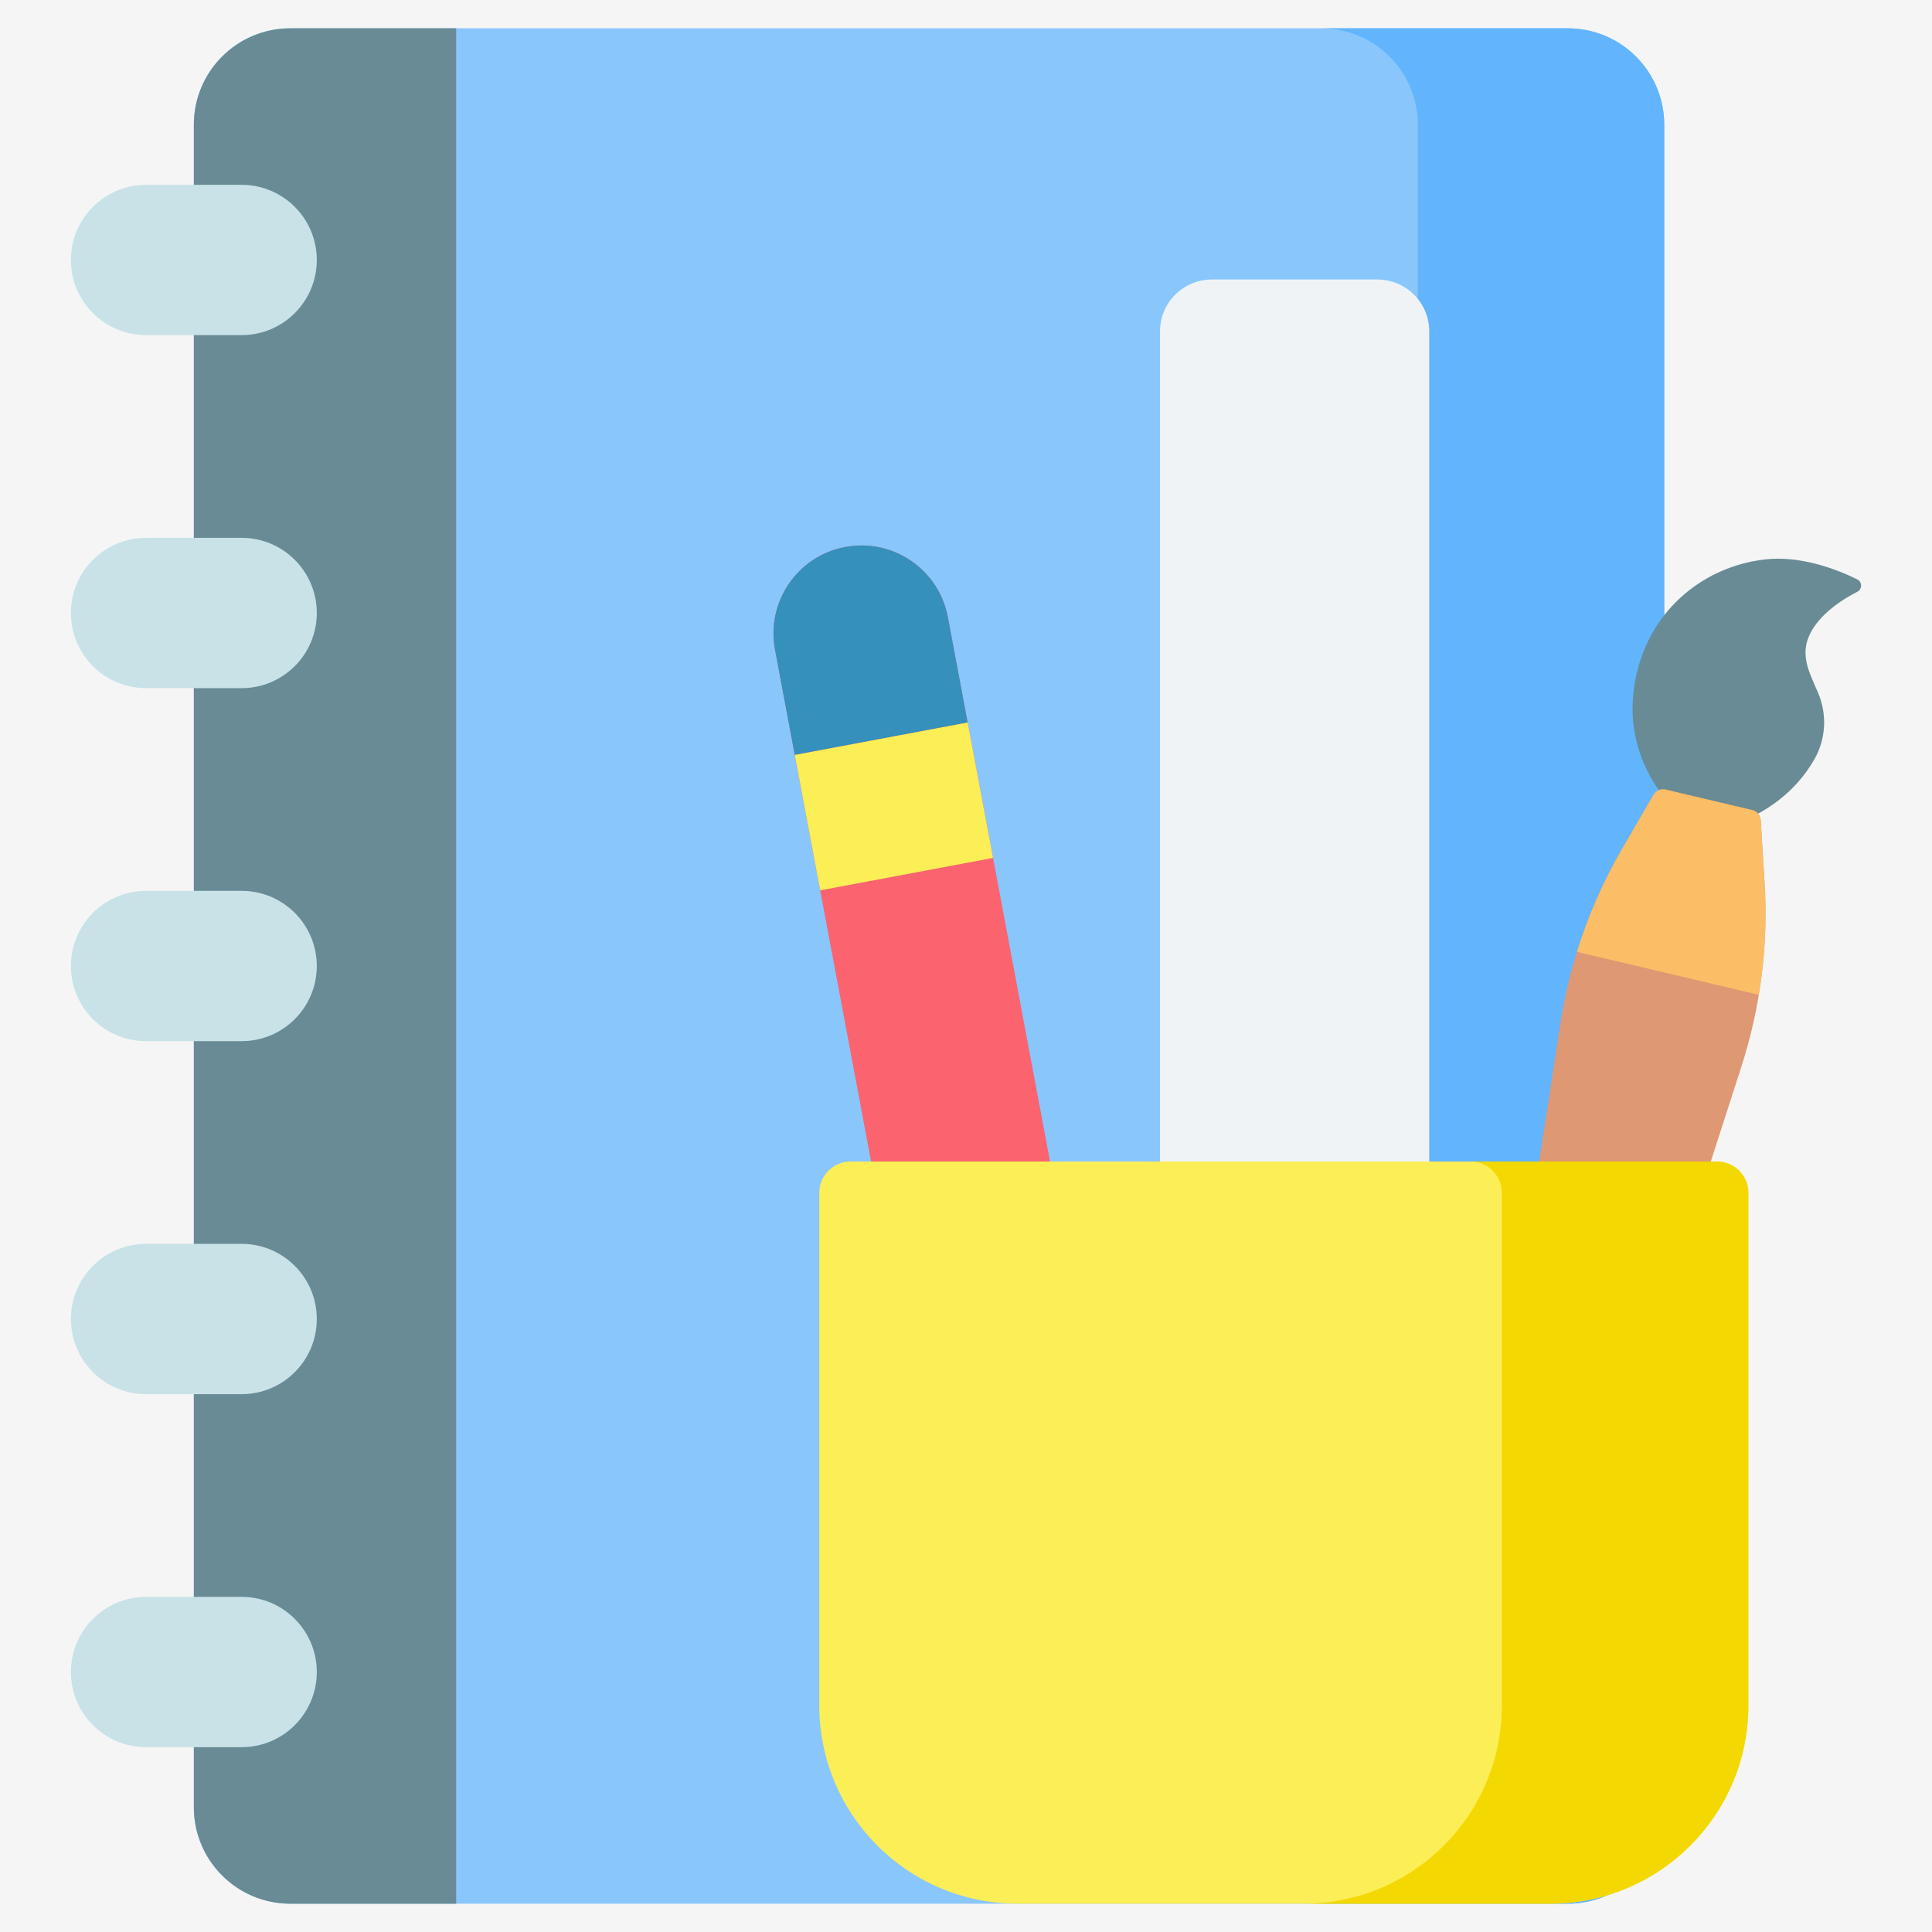 <?xml version="1.0" encoding="UTF-8"?> <svg xmlns="http://www.w3.org/2000/svg" width="512" height="512" viewBox="0 0 512 512" fill="none"><rect width="512" height="512" fill="#F5F5F5"></rect><g clip-path="url(#clip0_0_1)"><mask id="mask0_0_1" style="mask-type:luminance" maskUnits="userSpaceOnUse" x="0" y="0" width="512" height="512"><path d="M-2.92963e-06 0.001H511.999V512H-2.92963e-06V0.001Z" fill="white"></path></mask><g mask="url(#mask0_0_1)"><path d="M415.479 504.5H76.934C62.816 504.5 51.372 493.056 51.372 478.938V33.063C51.372 18.945 62.816 7.502 76.934 7.502H415.479C429.596 7.502 441.041 18.945 441.041 33.063V478.938C441.041 493.056 429.596 504.5 415.479 504.5Z" fill="#89C6FC"></path><path d="M415.479 7.502H350.18C364.297 7.502 375.742 18.945 375.742 33.063V478.938C375.742 493.056 364.297 504.5 350.18 504.5H415.479C429.596 504.5 441.041 493.056 441.041 478.938V33.063C441.041 18.945 429.596 7.502 415.479 7.502Z" fill="#62B4FD"></path><path d="M120.89 7.502H76.934C62.817 7.502 51.372 18.945 51.372 33.063V478.938C51.372 493.056 62.817 504.5 76.934 504.5H120.89V7.502Z" fill="#688B96"></path><path d="M64.036 88.814H38.708C27.708 88.814 18.791 79.897 18.791 68.897C18.791 57.898 27.708 48.98 38.708 48.98H64.036C75.036 48.98 83.953 57.898 83.953 68.897C83.953 79.897 75.036 88.814 64.036 88.814Z" fill="#C9E2E7"></path><path d="M64.036 182.366H38.708C27.708 182.366 18.791 173.449 18.791 162.449C18.791 151.449 27.708 142.532 38.708 142.532H64.036C75.036 142.532 83.953 151.449 83.953 162.449C83.953 173.449 75.036 182.366 64.036 182.366Z" fill="#C9E2E7"></path><path d="M64.036 275.918H38.708C27.708 275.918 18.791 267.001 18.791 256.001C18.791 245.001 27.708 236.084 38.708 236.084H64.036C75.036 236.084 83.953 245.001 83.953 256.001C83.953 267.001 75.036 275.918 64.036 275.918Z" fill="#C9E2E7"></path><path d="M64.036 369.469H38.708C27.708 369.469 18.791 360.552 18.791 349.552C18.791 338.553 27.708 329.636 38.708 329.636H64.036C75.036 329.636 83.953 338.553 83.953 349.552C83.953 360.552 75.036 369.469 64.036 369.469Z" fill="#C9E2E7"></path><path d="M64.036 463.02H38.708C27.708 463.02 18.791 454.103 18.791 443.104C18.791 432.104 27.708 423.187 38.708 423.187H64.036C75.036 423.187 83.953 432.104 83.953 443.104C83.953 454.103 75.036 463.02 64.036 463.02Z" fill="#C9E2E7"></path><path d="M378.759 423.186V87.811C378.759 80.223 372.608 74.073 365.021 74.073H321.151C313.563 74.073 307.411 80.223 307.411 87.811V423.186H378.759Z" fill="#EFF3F5"></path><path d="M482.226 164.231C475.668 171.791 479.171 177.379 481.826 183.636C484.254 189.364 483.892 195.915 480.786 201.305C470.767 218.689 450.82 220.674 450.82 220.674C450.82 220.674 427.279 205.792 433.781 178.312C437.865 161.048 451.862 150.156 467.531 148.275C477.337 147.098 487.199 151.077 492.175 153.534C493.539 154.207 493.557 156.142 492.202 156.835C489.342 158.296 485.204 160.798 482.226 164.231Z" fill="#688B96"></path><path d="M406.655 407.347H406.654C398.977 405.531 393.984 398.119 395.184 390.322L413.512 271.274C416.026 254.943 421.578 239.227 429.88 224.941L438.202 210.618C438.515 210.078 438.993 209.654 439.566 209.407C440.139 209.161 440.777 209.105 441.384 209.249L464.38 214.69C464.987 214.834 465.531 215.169 465.933 215.646C466.335 216.123 466.572 216.716 466.611 217.339L467.633 233.873C468.651 250.365 466.571 266.902 461.501 282.628L424.538 397.266C422.117 404.776 414.333 409.163 406.655 407.347Z" fill="#DF9874"></path><path d="M417.911 252.238C420.859 242.717 424.874 233.559 429.88 224.94L438.202 210.617C438.515 210.077 438.994 209.653 439.567 209.407C440.14 209.16 440.778 209.105 441.385 209.249L464.38 214.689C464.986 214.833 465.531 215.168 465.933 215.645C466.335 216.122 466.572 216.715 466.611 217.338L467.633 233.873C468.244 243.821 467.729 253.806 466.099 263.639L417.911 252.238Z" fill="#FBBE66"></path><path d="M299.983 444.672L291.155 482.027C290.32 485.56 285.693 486.428 283.634 483.439L261.861 451.828C258.255 446.593 255.786 440.661 254.613 434.413L205.386 172.159C203.012 159.51 211.341 147.33 223.991 144.956C236.641 142.581 248.82 150.911 251.195 163.561L300.421 425.815C301.594 432.063 301.445 438.486 299.983 444.672Z" fill="#FB636F"></path><path d="M223.992 144.956C211.342 147.33 203.013 159.51 205.387 172.159L210.626 200.07L256.434 191.472L251.196 163.56C248.821 150.911 236.641 142.581 223.992 144.956Z" fill="#3590BB"></path><path d="M217.362 235.956L263.17 227.357L256.435 191.472L210.626 200.07L217.362 235.956Z" fill="#FCEE56"></path><path d="M410.781 504.5H269.675C240.647 504.5 217.114 480.968 217.114 451.939V316.114C217.114 315.023 217.329 313.944 217.747 312.937C218.164 311.929 218.776 311.014 219.547 310.244C220.318 309.473 221.233 308.861 222.24 308.444C223.248 308.027 224.327 307.813 225.417 307.813H455.039C456.129 307.812 457.209 308.027 458.216 308.444C459.223 308.861 460.139 309.472 460.91 310.243C461.681 311.014 462.292 311.929 462.71 312.937C463.127 313.944 463.342 315.023 463.342 316.114V451.939C463.342 480.968 439.809 504.5 410.781 504.5Z" fill="#FCEE56"></path><path d="M455.039 307.812H389.712C391.914 307.812 394.025 308.686 395.582 310.243C397.139 311.8 398.014 313.912 398.014 316.114V451.939C398.014 480.967 374.481 504.499 345.454 504.499H410.781C439.81 504.499 463.342 480.967 463.342 451.939V316.114C463.342 315.023 463.127 313.944 462.71 312.936C462.292 311.929 461.681 311.014 460.91 310.243C460.139 309.472 459.223 308.86 458.216 308.443C457.209 308.026 456.129 307.811 455.039 307.812Z" fill="#F3D802"></path></g></g><defs><clipPath id="clip0_0_1"><rect width="512" height="512" fill="white"></rect></clipPath></defs></svg> 